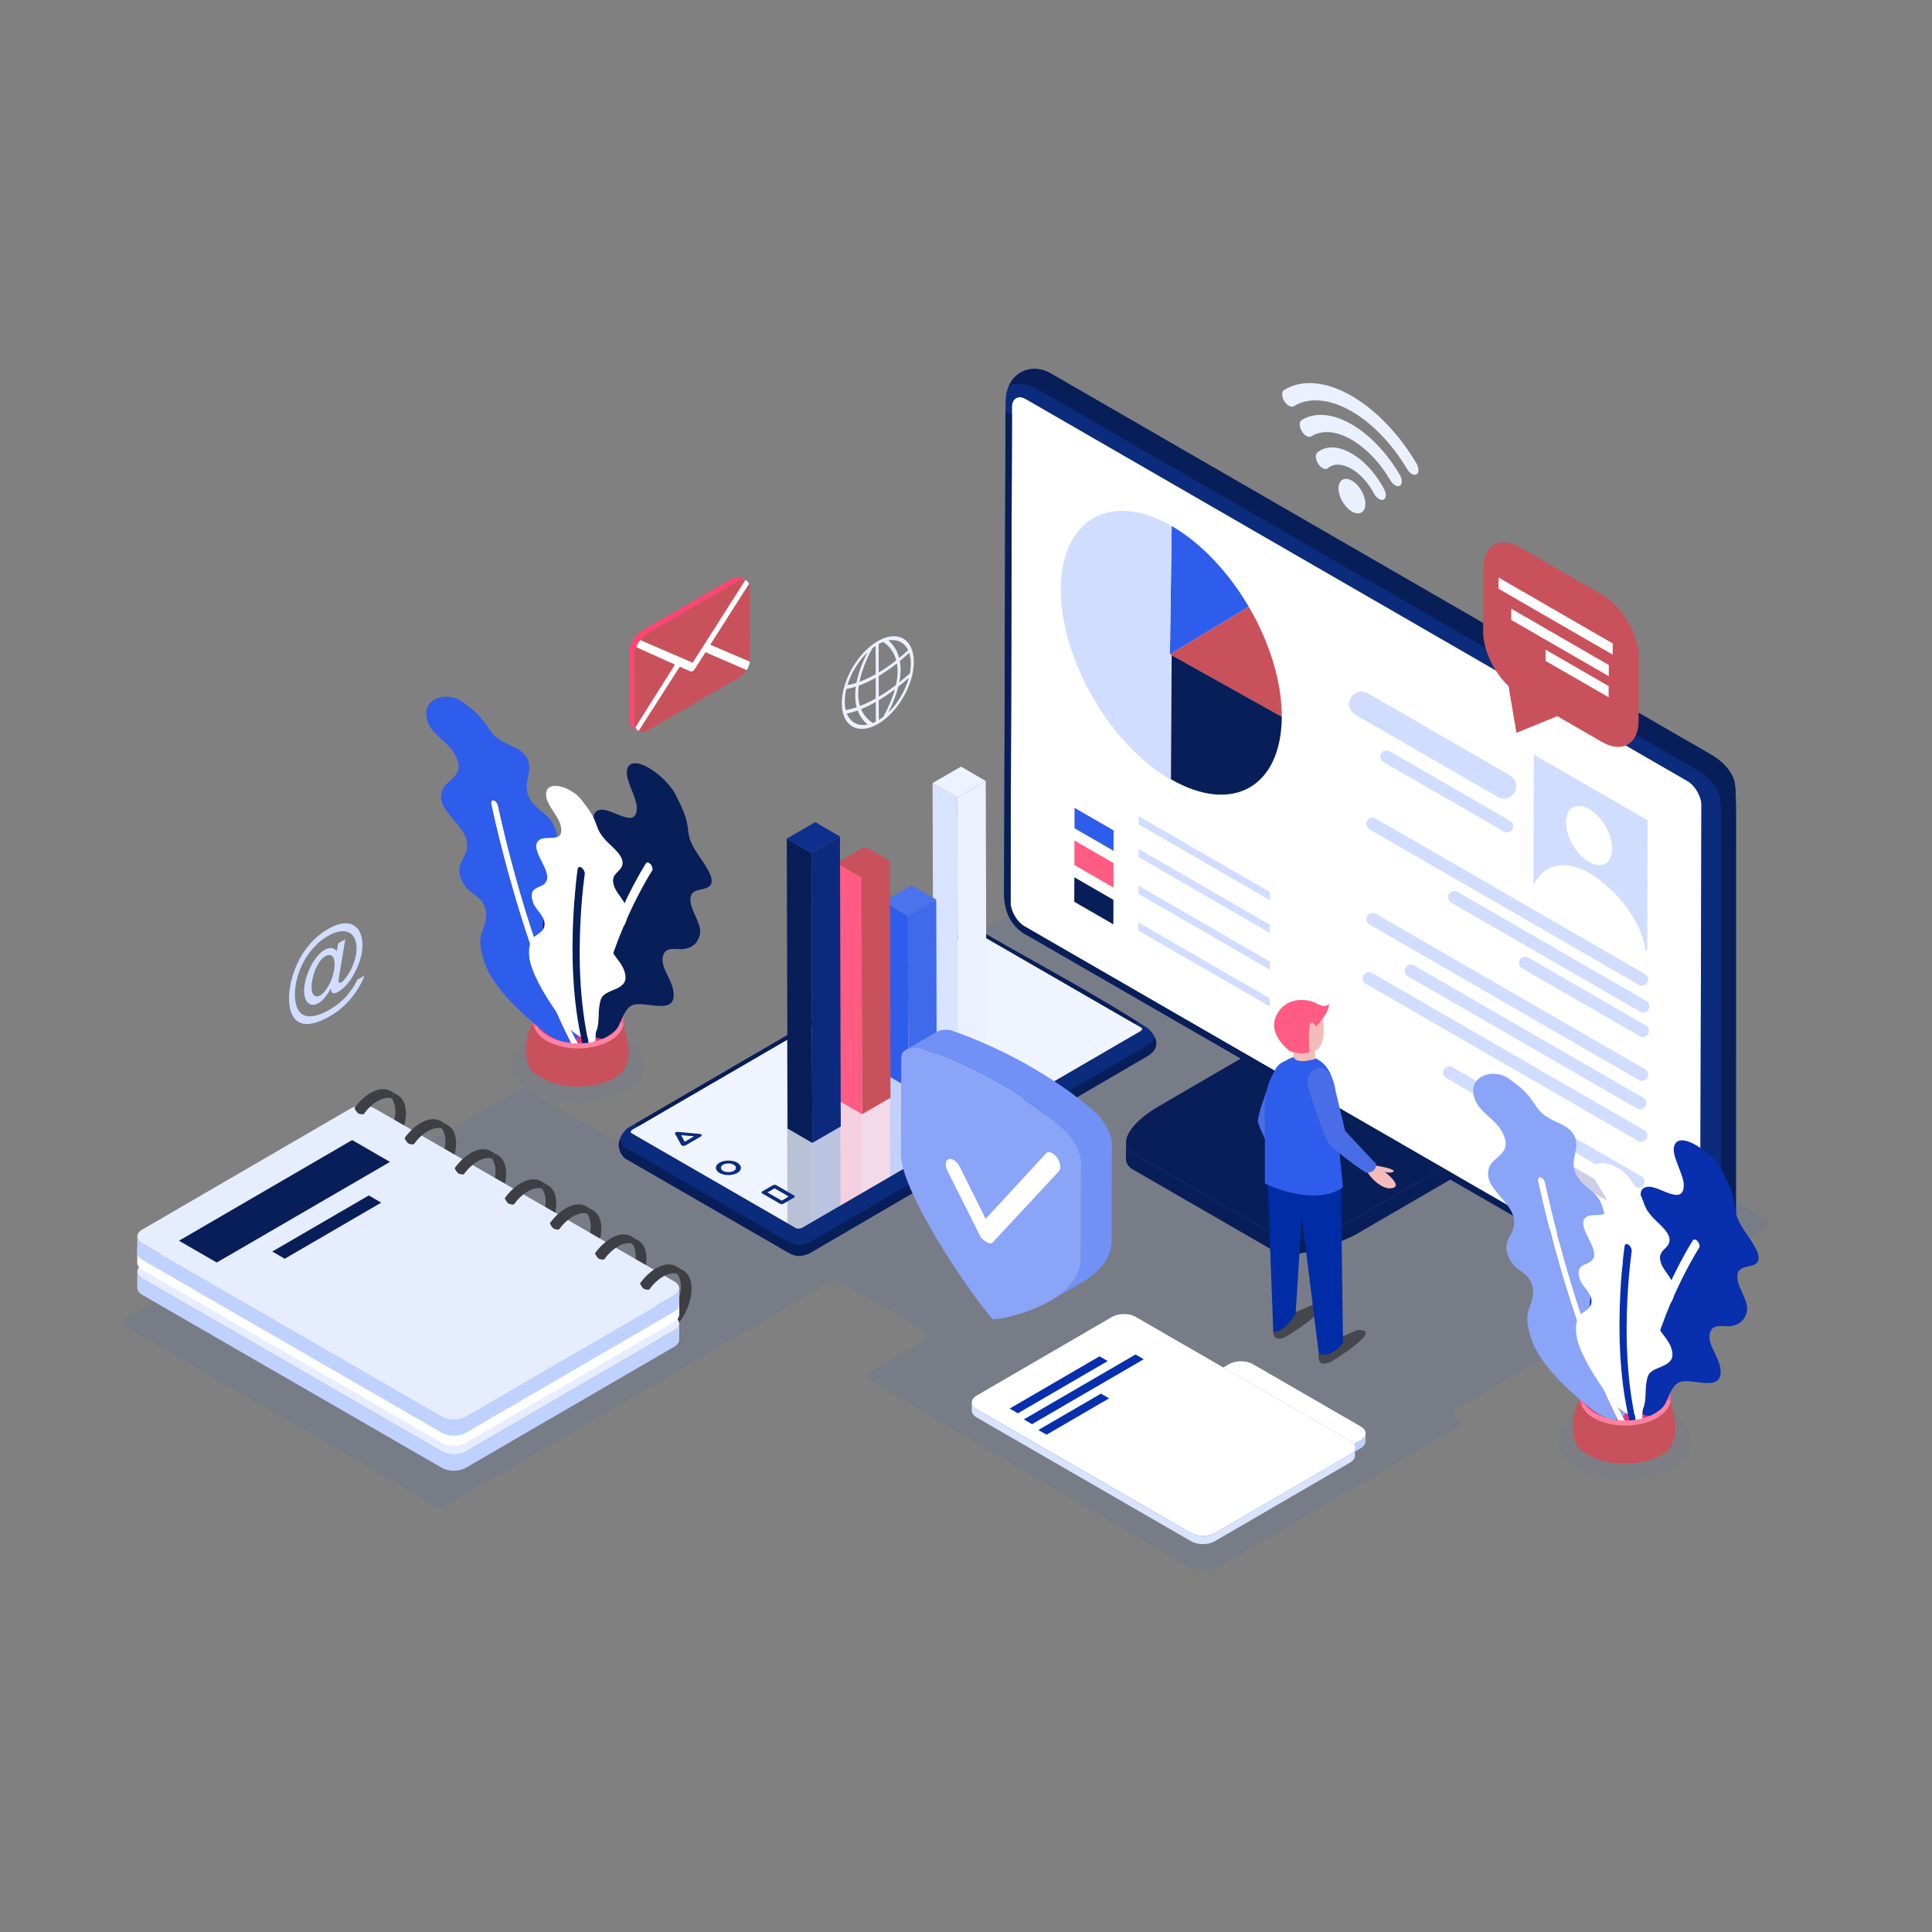 <?xml version="1.0" encoding="utf-8"?>
<!-- Generator: Adobe Illustrator 23.0.1, SVG Export Plug-In . SVG Version: 6.00 Build 0)  -->
<svg version="1.1" xmlns="http://www.w3.org/2000/svg" xmlns:xlink="http://www.w3.org/1999/xlink" x="0px" y="0px"
	 viewBox="0 0 500 500" style="enable-background:new 0 0 500 500;" xml:space="preserve">
<rect x="0" y="0" width="500" height="500" fill="#808080" stroke="none"/>
<style type="text/css">
	.st0{opacity:0.1;fill:#345FD0;}
	.st1{enable-background:new    ;}
	.st2{fill:#081E59;}
	.st3{fill:#FFFFFF;}
	.st4{fill:#7A7A87;}
	.st5{fill:#0B2B7D;}
	.st6{fill:#C9515B;}
	.st7{fill:#2E5DEB;}
	.st8{fill:#D1DDFF;}
	.st9{fill:#F7D355;}
	.st10{fill:#FF5B83;}
	.st11{fill:#CECEE6;}
	.st12{fill:#F5BBB8;}
	.st13{fill:#486DE7;}
	.st14{fill:#46464D;}
	.st15{fill:#002CA6;}
	.st16{fill:#F0F4FF;}
	.st17{opacity:0.24;}
	.st18{clip-path:url(#SVGID_2_);}
	.st19{fill:#D8E3FF;}
	.st20{fill:#EDF3FF;}
	.st21{fill:#EBF1FF;}
	.st22{fill:#4B73EB;}
	.st23{fill:#3F6AEB;}
	.st24{fill:#FF96B0;}
	.st25{fill:#FF809F;}
	.st26{fill:#0D308F;}
	.st27{fill:#0B2A7D;}
	.st28{opacity:0.05;fill:#345FD0;}
	.st29{fill:#D9397B;}
	.st30{fill:#F1639E;}
	.st31{fill:#8AA4F7;}
	.st32{fill:#082FAD;}
	.st33{fill:#FF82A1;}
	.st34{fill:#EBF0FF;}
	.st35{fill:#3E3E45;}
	.st36{fill:#BFD1FF;}
	.st37{fill:#E6EDFF;}
	.st38{fill:#FF4572;}
	.st39{fill:#9494E8;}
	.st40{fill:#7291F7;}
	.st41{fill:#BFD0FF;}
</style>
<g id="BACKGROUND">
</g>
<g id="OBJECTS">
</g>
<g id="DESIGNED_BY_FREEPIK">
	<g>
		<path class="st0" d="M456.96,315.44L314.7,233.31c-0.46-0.27-1.03-0.27-1.49,0l-26.84,15.6c-0.46,0.27-1.03,0.27-1.49,0
			l-21.72-12.54c-0.46-0.27-1.03-0.27-1.49,0l-101.01,58.7c-0.46,0.27-1.03,0.27-1.49,0l-23.08-13.32c-0.46-0.27-1.03-0.27-1.49,0
			l-101.87,59.2c-0.99,0.57-0.98,2,0,2.57l80.55,46.51c0.46,0.27,1.03,0.27,1.49,0l95.3-55.38l0.01,0l5.34-3.1
			c0.46-0.27,1.03-0.27,1.49,0l22.23,12.84c0.99,0.57,0.99,2,0,2.57l-13.71,7.97c-0.98,0.57-0.99,1.99,0,2.56l82.86,48.43
			c0.23,0.13,0.49,0.2,0.75,0.2h4.72c0.26,0,0.52-0.07,0.75-0.2l62.54-36.34c0.98-0.57,0.98-1.99,0-2.56l0,0
			c-0.98-0.57-0.98-1.99,0-2.56l79.91-46.44C457.95,317.44,457.95,316.01,456.96,315.44z"/>
		<g>
			<g>
				<g class="st1">
					<path class="st2" d="M403.37,281.49c-0.24,0.71-0.69,1.43-1.11,2.02c-0.03,0.04-0.06,0.08-0.09,0.12
						c-0.21,0.29-0.45,0.59-0.71,0.89c-0.1,0.11-0.19,0.23-0.29,0.34c-1.19,1.31-2.59,2.44-4.05,3.43
						c-0.06,0.04-0.12,0.08-0.18,0.12c-0.58,0.39-1.2,0.78-1.85,1.16l-44.69,25.97c-3.76,2.18-7.93,3.78-12.22,4.52
						c-2.76,0.48-6.03,0.86-8.58-0.61l-36.48-21.06c-1.16-0.67-1.71-1.62-1.71-2.75c0,1.41-0.01,2.82-0.01,4.23
						c0,1.12,0.55,2.07,1.71,2.75l36.48,21.06c5.6,3.39,20.44-3.71,20.8-3.91l44.69-25.97c0.18-0.1,4.6-3.24,4.99-3.61
						c0.01-0.01,0.02-0.03,0.04-0.04c1.39-1.3,3.74-3.48,3.74-5.58c0,0,0-0.09,0-0.09l-0.52-5.23c0,0.3,0.2,1.61,0.13,1.93
						C403.44,281.29,403.41,281.39,403.37,281.49z"/>
					<g>
						<path class="st2" d="M401.79,277.51c3.9,2.25,0.91,7.65-6.69,12.07l-44.69,25.97c-7.59,4.41-16.91,6.16-20.81,3.91
							l-36.48-21.06c-3.9-2.25-0.9-7.65,6.69-12.06l44.69-25.97c7.6-4.42,16.91-6.17,20.8-3.92L401.79,277.51z"/>
					</g>
				</g>
			</g>
			<g>
				<g class="st1">
					<g>
						<g>
							<path class="st3" d="M436.71,202.14c2,1.16,3.63,3.97,3.62,6.27c-0.12,42.7-0.24,85.4-0.36,128.1
								c-0.01,2.3-1.64,3.24-3.64,2.08c-57.06-32.94-114.12-65.89-171.18-98.83c-2-1.16-3.63-3.96-3.62-6.27
								c0.12-42.7,0.24-85.4,0.36-128.1c0.01-2.3,1.64-3.24,3.64-2.08C322.59,136.25,379.65,169.19,436.71,202.14z"/>
						</g>
					</g>
					<g>
						<path class="st4" d="M270.08,95.76c-0.04-0.01-0.09-0.03-0.14-0.04c0.11,0.03,0.21,0.07,0.3,0.1L270.08,95.76z"/>
						<path class="st4" d="M449.22,334.69c0,0.11-0.01,0.21-0.02,0.31C449.21,334.92,449.22,334.8,449.22,334.69z"/>
						<path class="st4" d="M449.24,334.53c0-0.01,0-0.03,0-0.04c0,0.08-0.01,0.13-0.01,0.2
							C449.23,334.64,449.24,334.59,449.24,334.53z"/>
						<path class="st4" d="M448.79,336.51c-0.03,0.1-0.07,0.21-0.11,0.33c0.01-0.02,0.02-0.03,0.02-0.05
							c0.19-0.49,0.42-1.09,0.49-1.79c-0.06,0.36-0.17,0.52-0.23,0.93L448.79,336.51z"/>
						<path class="st5" d="M448.83,202.1c-1.21-4.25-5.97-6.79-6.04-6.82c-22.39-12.92-171.01-98.73-171.07-98.76
							c-4.26-2.32-9.16-0.75-10.87,3.89c-0.83,2.24-0.59,4.55-0.62,6.88c-0.01,0.76-0.36,123.96-0.36,123.96
							c0,8.47,5.86,10.74,6.36,11.03c0,0,171.73,99.12,171.97,99.24c4.86,2.45,11.05-1.67,11.05-7.02c0,0,0.01-120.97,0.02-123.33
							C449.26,209.81,449.32,203.83,448.83,202.1z M269.77,95.67C269.77,95.67,269.77,95.67,269.77,95.67
							c-0.01,0-0.02-0.01-0.03-0.01C269.75,95.67,269.76,95.67,269.77,95.67z M265.14,239.75c-2-1.16-3.63-3.96-3.62-6.27
							l0.36-128.1c0.01-2.3,1.64-3.24,3.64-2.08l171.18,98.83c2,1.16,3.63,3.97,3.62,6.27l-0.36,128.1
							c-0.01,2.3-1.64,3.24-3.64,2.08L265.14,239.75z"/>
						<g>
							<path class="st2" d="M269.77,95.67c-0.01,0-0.02,0-0.03-0.01C269.75,95.67,269.76,95.67,269.77,95.67
								C269.77,95.67,269.77,95.67,269.77,95.67z"/>
							<path class="st2" d="M261.68,107.15c-0.52-0.3-1.01-0.45-1.46-0.49c0,0.21,0,0.41,0,0.62c-0.01,0.76-0.36,123.96-0.36,123.96
								c0,8.47,5.86,10.74,6.36,11.03c0,0,150.44,86.84,169.9,98.05l0.01-1.86l-170.99-98.72c-2-1.16-3.63-3.96-3.62-6.27
								l0.36-126.22L261.68,107.15z"/>
							<path class="st2" d="M448.83,202.1c-1.21-4.25-5.97-6.79-6.04-6.82c-22.39-12.92-171.01-98.73-171.07-98.76
								c-4.09-2.22-8.75-0.87-10.64,3.34c2.06-0.86,4.52-0.74,6.8,0.5c0.05,0.03,148.68,85.84,171.07,98.76
								c0.08,0.03,4.83,2.58,6.04,6.82c0.5,1.73,0.43,7.72,0.43,9.07c-0.01,2.35-0.02,123.33-0.02,123.33c0,1.1-0.27,2.13-0.72,3.08
								c2.59-1.27,4.57-3.9,4.57-6.92c0,0,0.01-120.97,0.02-123.33C449.26,209.81,449.32,203.83,448.83,202.1z M265.92,99.51
								c-0.01,0-0.01,0-0.02-0.01C265.91,99.51,265.92,99.51,265.92,99.51C265.93,99.52,265.92,99.52,265.92,99.51z"/>
						</g>
					</g>
				</g>
			</g>
			<g>
				<g>
					<g>
						<path class="st6" d="M323.17,157c5.27,8.97,8.54,19.14,8.56,28.31c0,0.03,0,0.06,0,0.1c0,0.03,0,0.06,0,0.1l-28.51-15.94
							l-0.09-0.05l-0.36-0.2l0.36-0.22L323.17,157z"/>
					</g>
				</g>
				<g>
					<path class="st7" d="M303.23,136.13c7.76,4.48,14.8,12.11,19.94,20.87l-20.04,12.1l-0.36,0.22L303.23,136.13z"/>
				</g>
				<g>
					<path class="st8" d="M303.23,136.13l-0.45,33.18l0.36-0.22l-0.36,0.22l0.36,0.2l-0.08,29.44l-0.02,2.72l0.01,0.18
						c-15.8-9.12-28.56-31.22-28.51-49.37C274.59,134.33,287.43,127.01,303.23,136.13z"/>
				</g>
				<g>
					<path class="st9" d="M331.73,185.31L331.73,185.31c0,0.03,0,0.06,0,0.1C331.73,185.38,331.73,185.35,331.73,185.31z"/>
				</g>
				<g>
					<path class="st2" d="M303.05,198.95l0.17-29.39l28.51,15.94c-0.14,18.39-12.95,25.25-28.69,16.17L303.05,198.95z"/>
				</g>
			</g>
			<g>
				<g>
					<polygon class="st2" points="288.16,232.88 288.14,239.22 278.02,233.38 278.04,227.04 					"/>
				</g>
				<g>
					<polygon class="st10" points="288.19,223.37 288.17,229.71 278.05,223.86 278.07,217.53 					"/>
				</g>
				<g>
					<polygon class="st7" points="288.21,214.91 288.19,220.19 278.08,214.35 278.09,209.07 					"/>
				</g>
				<g>
					<polygon class="st3" points="287.32,204.87 287.3,210.15 278.11,204.84 278.12,199.56 					"/>
				</g>
				<g>
					<polygon class="st8" points="328.68,239.34 328.67,241.45 294.64,221.8 294.65,219.69 					"/>
				</g>
				<g>
					<polygon class="st8" points="328.65,248.85 328.65,250.96 294.61,231.31 294.62,229.2 					"/>
				</g>
				<g>
					<polygon class="st8" points="328.7,230.88 328.7,232.99 294.67,213.34 294.67,211.23 					"/>
				</g>
				<g>
					<polygon class="st8" points="328.63,258.36 328.62,260.47 294.59,240.82 294.59,238.71 					"/>
				</g>
			</g>
			<g>
				<g>
					<g class="st1">
						<g>
							<path class="st8" d="M396.96,195.29l29.44,17l-0.1,33.83l-0.44-0.25c-2.36-12.72-14.1-19.64-14.7-19.99
								c-10.54-5.62-14.12,2.8-14.3,3.24L396.96,195.29z M411.23,223.04c3.28,1.89,5.94,0.37,5.95-3.39
								c0.01-3.77-2.64-8.35-5.92-10.25c-3.28-1.89-5.94-0.37-5.96,3.39C405.3,216.56,407.95,221.15,411.23,223.04"/>
						</g>
						<g>
							<path class="st3" d="M411.15,225.86c0.62,0.36,12.36,7.28,14.72,20l-29-16.74C397.05,228.68,400.63,220.26,411.15,225.86z"/>
						</g>
						<g>
							<path class="st3" d="M411.27,209.4c3.28,1.89,5.93,6.48,5.92,10.25c-0.01,3.77-2.68,5.29-5.95,3.39
								c-3.28-1.89-5.93-6.48-5.92-10.25C405.32,209.03,407.99,207.51,411.27,209.4z"/>
						</g>
					</g>
				</g>
				<g>
					<g>
						<path class="st8" d="M392.41,203.46L392.41,203.46c-0.01,2.47-2.68,4-4.82,2.77l-36.82-21.26c-1-0.58-1.61-1.64-1.61-2.79l0,0
							c0.01-2.47,2.68-4,4.82-2.77l36.82,21.26C391.8,201.25,392.41,202.31,392.41,203.46z"/>
					</g>
					<g>
						<path class="st8" d="M391.62,213.83L391.62,213.83c0,1.23-1.34,2-2.41,1.38l-31.21-18.02c-0.5-0.29-0.8-0.82-0.8-1.39l0,0
							c0-1.23,1.34-2,2.41-1.38l31.21,18.02C391.32,212.72,391.62,213.25,391.62,213.83z"/>
					</g>
				</g>
				<g>
					<g>
						<path class="st8" d="M426.53,253.48L426.53,253.48c0,1.23-1.34,2-2.41,1.39l-69.71-40.25c-0.5-0.29-0.8-0.82-0.8-1.39v0
							c0-1.23,1.34-2,2.41-1.39l69.71,40.25C426.22,252.37,426.53,252.9,426.53,253.48z"/>
					</g>
					<g>
						<path class="st8" d="M426.53,278.11L426.53,278.11c0,1.23-1.34,2-2.41,1.39l-69.71-40.25c-0.5-0.29-0.8-0.82-0.8-1.39v0
							c0-1.23,1.34-2,2.41-1.39l69.71,40.25C426.22,277,426.53,277.54,426.53,278.11z"/>
					</g>
					<g>
						<path class="st8" d="M426.89,260.44L426.89,260.44c0,1.23-1.34,2-2.41,1.39l-48.92-28.24c-0.5-0.29-0.8-0.82-0.8-1.39l0,0
							c0-1.23,1.34-2,2.41-1.39l48.92,28.24C426.59,259.33,426.89,259.86,426.89,260.44z"/>
					</g>
					<g>
						<path class="st8" d="M425.59,305.82L425.59,305.82c0,1.23-1.34,2-2.41,1.39l-48.92-28.24c-0.5-0.29-0.8-0.82-0.8-1.39l0,0
							c0-1.23,1.34-2,2.41-1.39l48.92,28.24C425.29,304.71,425.6,305.25,425.59,305.82z"/>
					</g>
					<g>
						<path class="st8" d="M426.78,266.79L426.78,266.79c0,1.23-1.34,2-2.41,1.39l-30.49-17.6c-0.5-0.29-0.8-0.82-0.8-1.39l0,0
							c0-1.23,1.34-2,2.41-1.39l30.49,17.6C426.47,265.68,426.78,266.21,426.78,266.79z"/>
					</g>
					<g>
						<polygon class="st11" points="425.49,312.54 425.48,316.24 391.78,296.78 391.79,293.08 						"/>
					</g>
					<g>
						<path class="st8" d="M426.06,285.49L426.06,285.49c0,1.23-1.34,2-2.41,1.39l-59.35-34.26c-0.5-0.29-0.8-0.82-0.8-1.39l0,0
							c0-1.23,1.34-2,2.41-1.39l59.35,34.26C425.76,284.39,426.06,284.92,426.06,285.49z"/>
					</g>
					<g>
						<path class="st8" d="M426.37,293.9L426.37,293.9c0,1.23-1.34,2-2.41,1.39l-70.51-40.71c-0.5-0.29-0.8-0.82-0.8-1.39l0,0
							c0-1.23,1.34-2,2.41-1.39l70.51,40.71C426.06,292.79,426.37,293.32,426.37,293.9z"/>
					</g>
				</g>
			</g>
		</g>
		<g>
			<g>
				<path class="st12" d="M356.28,301.7c0,0,8.69,5.9,3.04,5.85c0,0-3.46-0.39-6.15-5.37L356.28,301.7z"/>
				<path class="st12" d="M356.28,301.7c0,0,3.48,0.49,4.44,1.28c0,0-0.01,1.36-4.81-0.43L356.28,301.7z"/>
			</g>
			<path class="st13" d="M330.08,276.67c0,0,2.09-3.93,5.78-1.06c0,0,1.83,2.35-1.28,6.74l-3.66,8.87l3.23,9.69
				c0,0-1.25,2.32-3.33,0.31c0,0-3.95-6.86-5.18-10.48C325.63,290.73,324.59,289.72,330.08,276.67z"/>
			<path class="st14" d="M329.62,343.75c0,0-0.94,4.17,3.26,2.15c0,0,14.32-8.72,6.66-8.13l-6.66,2.87L329.62,343.75z"/>
			<path class="st14" d="M341.29,350.23c0,0-0.94,4.17,3.26,2.15c0,0,14.32-8.72,6.66-8.13l-6.66,2.87L341.29,350.23z"/>
			<path class="st15" d="M328.01,304.98l1.52,39.67c0,0,2.49,0.53,5.77-4.66l1.6-25.07l4.39,35.31c0,0,2.27,1.77,6.27-2.5
				l-0.53-41.23l-10.12-4.11L328.01,304.98z"/>
			<path class="st7" d="M338.23,273.21c0,0-12.17-1.8-10.88,17.87v15.23c0,0,12.53,6.23,20.2,0.99l-2.69-27.77
				C344.87,279.54,343.89,274.1,338.23,273.21z"/>
			<path class="st13" d="M338.45,281.05c0,0-1.14-4.3,3.51-4.71c0,0,2.95,0.48,3.64,5.81l2.52,10.52l8.01,8.56
				c0,0,0.27,2.31-2.63,2.25c0,0-5.38-3.42-9.62-7.46C343.89,296.01,342.27,293.64,338.45,281.05z"/>
			<path class="st12" d="M342.59,265.98c0-3.51-1.86-6.27-4.94-6.27c-3.09,0-5.59,2.84-5.59,6.35c0,2.11,1.35,3.91,3.09,5.02
				l-0.71,0.15l0.35,2.26l5.52,0.61v-2.15C342.15,271.17,342.59,268.84,342.59,265.98z"/>
			<path class="st10" d="M343.97,259.71c0,0-0.54,1.46-3.2,0c-1.96-1.08-5.48-1.49-8.13,0.3c0,0-7.15,4.86,0.98,11.91
				c0,0,2.81,1.25,5.25,0.33c0,0-0.93-11.25,1.67-6.55C340.54,265.7,343.97,262.36,343.97,259.71z"/>
			<path class="st12" d="M334.8,273.48c0,0,0.09,2.06,5.52,0.61l-2.54-1.51L334.8,273.48z"/>
		</g>
		<g>
			<g>
				<g class="st1">
					<g>
						<path class="st16" d="M295.33,265.92c0.35,0.19,0.36,0.64-0.21,0.98c-29.16,16.94-58.31,33.89-87.47,50.83
							c-0.58,0.33-1.35,0.33-1.69,0.12c-14.17-8.18-28.33-16.36-42.5-24.54c-0.36-0.2-0.37-0.64,0.21-0.98
							c29.15-16.94,58.31-33.89,87.46-50.83c0.59-0.33,1.35-0.33,1.7-0.13C267,249.56,281.16,257.74,295.33,265.92z"/>
					</g>
					<path class="st5" d="M297.03,266.08c-14.17-9.08-28.33-16.53-42.49-24.7c-0.22-0.13-1.38-0.82-2.44-0.82
						c-1.4,0-2.68,0.89-2.68,0.89c0,0,0,0-0.01,0c-2.62,1.3-87.23,50.69-87.15,50.61c-3.23,3.15-2.23,6.18-0.52,7.71c0,0,0,0,0,0
						c2.13,1.23,42.49,24.53,42.49,24.53c0,0,0,0,0.01,0c0.55,0.31,1.82,0.75,2.49,0.73c1.35-0.03,2.63-0.6,2.63-0.6
						c0,0,81.65-47.64,87.47-51.05C302.15,270.26,297.03,266.08,297.03,266.08z M209.36,324.43c0,0,81.65-47.64,87.47-51.05
						 M209.36,324.43c0,0,81.65-47.64,87.47-51.05 M251.14,241.51c0.59-0.33,1.35-0.33,1.7-0.13l42.5,24.54l0,0
						c0.35,0.19,0.36,0.64-0.21,0.98l-87.47,50.83c-0.58,0.33-1.35,0.33-1.69,0.12l-42.5-24.54c-0.36-0.2-0.37-0.64,0.21-0.98
						L251.14,241.51z"/>
					<g>
						<path class="st2" d="M252.1,240.56c-1.4,0-2.68,0.89-2.68,0.89c0,0,0,0-0.01,0c-2.39,1.18-72.6,42.15-85.21,49.48l0.95,0.55
							l85.99-49.97c0.59-0.33,1.35-0.33,1.7-0.13l40.81,23.56l0.81-0.47c-13.31-8.35-26.62-15.41-39.93-23.09
							C254.32,241.25,253.15,240.56,252.1,240.56z"/>
						<path class="st2" d="M296.83,270.57c-5.82,3.41-87.47,51.05-87.47,51.05c0,0-1.28,0.57-2.63,0.6
							c-0.67,0.02-1.94-0.42-2.49-0.73c0,0,0,0-0.01-0.01c0,0-40.36-23.3-42.49-24.53c0,0,0,0,0,0c-0.59-0.53-1.08-1.23-1.36-2.06
							c-0.66,2.03,0.18,3.81,1.36,4.87c0,0,0,0,0,0c2.13,1.23,42.49,24.53,42.49,24.53c0,0,0,0,0.01,0.01
							c0.55,0.31,1.82,0.75,2.49,0.73c1.35-0.03,2.63-0.6,2.63-0.6c0,0,81.65-47.64,87.47-51.05c2.67-1.56,2.71-3.39,2.09-4.83
							C298.57,269.24,297.93,269.93,296.83,270.57z"/>
					</g>
					<g class="st17">
						<defs>
							<path id="SVGID_1_" class="st17" d="M295.33,265.92c0.35,0.19,0.36,0.64-0.21,0.98c-29.16,16.94-58.31,33.89-87.47,50.83
								c-0.58,0.33-1.35,0.33-1.69,0.12c-14.17-8.18-28.33-16.36-42.5-24.54c-0.36-0.2-0.37-0.64,0.21-0.98
								c29.15-16.94,58.31-33.89,87.46-50.83c0.59-0.33,1.35-0.33,1.7-0.13C267,249.56,281.16,257.74,295.33,265.92z"/>
						</defs>
						<clipPath id="SVGID_2_">
							<use xlink:href="#SVGID_1_"  style="overflow:visible;"/>
						</clipPath>
						<g class="st18">
							<g class="st1">
								<g>
									<polygon class="st19" points="247.94,316.29 241.54,312.57 241.35,244.93 247.75,248.64 									"/>
								</g>
								<g>
									<polygon class="st20" points="247.75,248.64 241.35,244.93 248.71,240.68 255.11,244.4 									"/>
								</g>
								<g>
									<polygon class="st21" points="255.11,244.4 255.3,312.04 247.94,316.29 247.75,248.64 									"/>
								</g>
							</g>
							<g>
								<g>
									<polygon class="st7" points="235.07,323.72 228.67,320 228.54,275.61 234.94,279.33 									"/>
								</g>
								<g>
									<polygon class="st22" points="234.94,279.33 228.54,275.61 235.9,271.36 242.3,275.08 									"/>
								</g>
								<g>
									<polygon class="st23" points="242.3,275.08 242.43,319.47 235.07,323.72 234.94,279.33 									"/>
								</g>
							</g>
							<g>
								<g>
									<polygon class="st10" points="223.1,330.63 216.71,326.91 216.53,265.61 222.93,269.33 									"/>
								</g>
								<g>
									<polygon class="st24" points="222.93,269.33 216.53,265.61 223.89,261.36 230.29,265.08 									"/>
								</g>
								<g>
									<polygon class="st25" points="230.29,265.08 230.46,326.38 223.1,330.63 222.93,269.33 									"/>
								</g>
							</g>
							<g class="st1">
								<g>
									<polygon class="st2" points="210.23,338.06 203.83,334.34 203.62,259.3 210.02,263.01 									"/>
								</g>
								<g>
									<polygon class="st26" points="210.02,263.01 203.62,259.3 210.98,255.05 217.38,258.77 									"/>
								</g>
								<g>
									<polygon class="st27" points="217.38,258.77 217.59,333.81 210.23,338.06 210.02,263.01 									"/>
								</g>
							</g>
						</g>
					</g>
				</g>
			</g>
			<g>
				<g>
					<path class="st5" d="M190.8,300.9c1.27,0.73,1.27,1.93,0.01,2.66c-1.27,0.74-3.32,0.73-4.59,0c-1.27-0.73-1.28-1.92-0.01-2.66
						C187.47,300.17,189.54,300.17,190.8,300.9z M187.14,303.02c0.76,0.44,1.99,0.43,2.76,0c0.75-0.44,0.74-1.15-0.02-1.59
						c-0.76-0.44-1.98-0.44-2.75-0.01C186.39,301.87,186.38,302.58,187.14,303.02"/>
				</g>
				<g>
					<path class="st5" d="M181.58,293.71c0.07,0.13,0.02,0.28-0.15,0.38l-4.06,2.36c-0.16,0.09-0.39,0.13-0.61,0.09
						c-0.12-0.02-0.22-0.05-0.31-0.1c-0.07-0.04-0.13-0.09-0.16-0.15l-1.58-2.87c-0.07-0.12-0.02-0.26,0.12-0.36
						c0.15-0.09,0.37-0.15,0.59-0.12l5.64,0.51c0.14,0.01,0.26,0.05,0.35,0.1C181.49,293.6,181.55,293.65,181.58,293.71z
						 M177.2,295.48l2.41-1.4l-3.34-0.3L177.2,295.48"/>
				</g>
				<g>
					<path class="st5" d="M205.7,309.66c0,0.09-0.06,0.19-0.19,0.26l-2.74,1.59c-0.12,0.07-0.29,0.11-0.46,0.12
						c-0.16,0-0.34-0.04-0.45-0.11l-4.6-2.66c-0.12-0.07-0.19-0.17-0.19-0.26c0.01-0.1,0.07-0.2,0.2-0.27l2.74-1.59
						c0.12-0.07,0.29-0.11,0.45-0.11c0.17-0.01,0.35,0.04,0.46,0.11l4.6,2.66C205.64,309.46,205.71,309.56,205.7,309.66z
						 M202.31,310.72l1.83-1.06l-3.68-2.12l-1.83,1.06L202.31,310.72"/>
				</g>
			</g>
		</g>
		<g>
			<g>
				<g>
					<path class="st6" d="M414.68,153.95c5.22,3.02,9.45,10.33,9.43,16.34l-0.05,16.31c-0.02,6-4.27,8.42-9.49,5.41l-11.55-6.67
						l-10.56,4.32l-2.06-12.11c-3.81-3.6-6.58-9.31-6.56-14.16l0.05-16.31c0.02-6.01,4.27-8.43,9.5-5.41L414.68,153.95z"/>
				</g>
			</g>
			<g>
				<polygon class="st3" points="417.37,166.52 417.36,169.42 387.83,152.37 387.84,149.47 				"/>
			</g>
			<g>
				<polygon class="st3" points="416.36,172.11 416.35,175 391.11,160.43 391.11,157.53 				"/>
			</g>
			<g>
				<polygon class="st3" points="416.31,177.56 416.31,180.45 399.99,171.03 399.99,168.13 				"/>
			</g>
		</g>
		<g>
			<g>
				<path class="st28" d="M432.72,365.99c6.75,3.9,6.78,10.21,0.08,14.11c-6.7,3.89-17.61,3.9-24.35,0
					c-6.74-3.89-6.78-10.21-0.08-14.11C415.07,362.09,425.98,362.1,432.72,365.99z"/>
			</g>
			<path class="st6" d="M433.62,368.92c-0.13-1.66-0.95-5.66-2.49-9.22l-20.68-0.64c0,0-3.87,5.64-3.33,10.76
				c-0.05,1.68,0.74,3.89,0.74,3.89h0.01c0.65,1.3,1.71,1.96,3.23,2.84c5.27,3.04,13.8,2.96,19.03-0.08
				C433.17,374.69,433.75,371.38,433.62,368.92z"/>
			<g>
				<path class="st29" d="M428.47,357.22c4.38,2.53,4.41,6.63,0.05,9.16c-4.35,2.53-11.43,2.53-15.81,0
					c-4.38-2.53-4.4-6.63-0.05-9.16C417.01,354.69,424.09,354.7,428.47,357.22z"/>
			</g>
			<g>
				<path class="st30" d="M409.06,363.39c-0.92-2.45,0.34-5.02,3.27-6.73c4.52-2.63,11.91-2.63,16.46,0
					c2.61,1.51,3.92,3.64,3.57,5.85l-1.28-0.2c0.26-1.65-0.81-3.3-2.94-4.53c-4.19-2.42-11-2.42-15.16,0
					c-2.39,1.39-3.4,3.31-2.71,5.15L409.06,363.39z"/>
			</g>
			<g>
				<g>
					<g class="st1">
						<g>
							<path class="st3" d="M419.97,366.65c-0.96-1.88-1.89-3.83-2.79-5.81c-5.52-12.16-9.87-25.88-12.82-36.52
								c-1.47-5.32-2.6-9.88-3.35-13.1c-0.38-1.61-0.66-2.88-0.86-3.75c-0.09-0.43-0.16-0.77-0.21-1c-0.05-0.23-0.07-0.33-0.07-0.34
								c-0.11-0.53-0.48-1.06-0.88-1.29c-0.08-0.05-0.16-0.08-0.24-0.1c-0.49-0.13-0.78,0.28-0.65,0.92c0.01,0.03,2.8,13.62,8,30.06
								c2.61,8.22,5.81,17.15,9.59,25.49c0.95,2.08,1.93,4.13,2.95,6.12c0.2,0.39,0.4,0.77,0.61,1.16c0.55-0.02,1.1-0.05,1.65-0.08
								C420.57,367.81,420.27,367.23,419.97,366.65z"/>
						</g>
						<g>
							<path class="st31" d="M418.62,367.31c-1.02-1.99-2-4.04-2.95-6.12c-3.78-8.34-6.98-17.27-9.59-25.49
								c-5.2-16.44-7.99-30.03-8-30.06c-0.13-0.64,0.16-1.05,0.65-0.92c0.08,0.02,0.16,0.06,0.24,0.1c0.4,0.23,0.77,0.76,0.88,1.29
								c0,0,0.02,0.11,0.07,0.34c0.05,0.23,0.12,0.57,0.21,1c0.2,0.88,0.48,2.15,0.86,3.75c0.75,3.23,1.89,7.79,3.35,13.1
								c2.95,10.64,7.29,24.35,12.82,36.52c0.9,1.99,1.83,3.93,2.79,5.81c0.68-0.62,1.15-1.66,1.32-3.22
								c0.48-4.38-2.77-10.13-2.65-14.69c0.12-4.85,6.71-8.55,1.64-15.1c-2.16-2.78-5.15-3.09-6.41-7.35
								c-0.88-2.98,0.64-4.54,1.2-6.56c0.6-2.21,0.6-4.79-0.48-7.8c-1.34-3.71-4.18-4.19-6.1-6.99c-2.46-3.59-0.36-6.07-0.53-9
								c-0.13-2.34-1.54-3.66-3.18-4.6c-0.65-0.37-1.34-0.69-1.99-0.99c-0.65-0.29-1.27-0.58-1.87-0.93
								c-3.46-2.07-3.14-3.56-6.01-6.6c-1.6-1.72-3.52-3-3.62-3.06c-0.38-0.35-0.8-0.65-1.23-0.89c-4.54-2.62-11.02,0.31-8.02,6.36
								c1.38,2.79,5.13,4.77,6.61,7.49c3.26,5.93-2.15,6.4-3.23,9.4c-2.04,5.66,6.96,8.88,6.45,14.72c-0.29,3.35-3.8,4.62-0.86,9.58
								c1.44,2.42,3.83,2.75,5.08,5.16c1.68,3.24-0.14,6-0.64,8.08c-0.6,2.55,0.53,6.99,2.28,10.04
								c3.22,5.68,8.97,10.77,13.39,14.39c0.93,0.76,1.88,1.43,2.8,1.97C415.67,367.05,417.32,367.57,418.62,367.31z"/>
						</g>
					</g>
				</g>
				<g>
					<g class="st1">
						<g>
							<path class="st3" d="M439.35,321.27c-0.14-0.17-0.29-0.29-0.43-0.38c-0.33-0.19-0.64-0.17-0.81,0.09
								c-0.01,0.02-3.72,5.79-7.45,14.56c-3.39,7.99-6.81,18.44-7.42,29.4c-0.06,1.06-0.09,2.13-0.1,3.21
								c0.63-0.09,1.25-0.21,1.88-0.34c0.02-0.6,0.02-1.19,0.05-1.79c0.61-10.55,3.94-20.85,7.29-28.72
								c1.84-4.34,3.68-7.94,5.06-10.45c0.69-1.26,1.26-2.25,1.67-2.91c0.2-0.33,0.36-0.58,0.46-0.76c0.11-0.17,0.16-0.25,0.17-0.26
								C439.97,322.54,439.8,321.8,439.35,321.27z"/>
						</g>
						<g>
							<path class="st32" d="M454.47,327.01c2.29-1.87-1.97-6.63-3.64-9.46c-2.46-4.2-1.23-4.47-2.47-8.47
								c-0.7-2.24-1.99-4.64-2.06-4.76c-1.19-3.02-4.44-6.27-7.41-7.98c-2.88-1.67-5.5-1.88-5.72,0.96
								c-0.19,2.44,2.63,6.9,2.59,9.41c-0.06,5.48-6.12,0.32-9.06,0.42c-5.56,0.17,2.13,10.27-1.89,12.02
								c-2.31,1-6.81-1.97-6.63,2.84c0.09,2.35,2.46,4.84,2.35,6.99c-0.14,2.91-3.74,2.17-5.51,2.49c-2.16,0.39-3.6,3.2-3.57,6.1
								c0.06,5.36,3.17,13.01,5.73,18.75c1.55,3.48,3.7,6.8,6.07,8.63c0.61-10.96,4.03-21.41,7.42-29.4
								c3.72-8.77,7.44-14.53,7.45-14.56c0.17-0.26,0.48-0.28,0.81-0.09c0.15,0.08,0.3,0.21,0.43,0.38
								c0.45,0.53,0.62,1.27,0.38,1.65c0,0-0.06,0.09-0.17,0.26c-0.1,0.18-0.26,0.43-0.46,0.76c-0.41,0.67-0.97,1.66-1.67,2.91
								c-1.38,2.51-3.23,6.1-5.06,10.45c-3.35,7.86-6.68,18.17-7.29,28.72c1.1,0.44,2.22,0.5,3.34,0.07
								c0.13-0.05,0.25-0.12,0.36-0.18c-0.09,0.01-0.19,0.02-0.29,0.02c0.11,0,0.2-0.01,0.29-0.02c2.76-1.48,2.85-6.51,5.58-8.08
								c3.02-1.74,12.28,3.34,10.77-4.18c-0.65-3.19-3.65-6.27-2.45-9.13c0.84-2.01,3.4-1.12,5.2-1.34c1.96-0.26,3.5-1.25,4.13-3.48
								c0.79-2.75-1.97-5.74-2.35-8.7C449.18,327.18,452.89,328.29,454.47,327.01z"/>
						</g>
					</g>
				</g>
			</g>
			<g>
				<g class="st1">
					<g>
						<path class="st32" d="M423.05,366.27c-0.32-1.5-0.6-3.02-0.83-4.55c-0.95-6.18-1.27-12.53-1.25-18.2
							c0.02-5.58,0.35-10.5,0.67-14.04c0.16-1.77,0.32-3.18,0.45-4.15c0.06-0.48,0.11-0.86,0.14-1.11c0.03-0.26,0.05-0.38,0.05-0.39
							c0.08-0.53-0.26-1.26-0.77-1.65c-0.05-0.04-0.09-0.07-0.14-0.09c-0.44-0.26-0.84-0.12-0.92,0.37c0,0.04-1.3,8.67-1.33,20
							c-0.02,5.77,0.3,12.22,1.28,18.63c0.25,1.63,0.55,3.25,0.89,4.86c0.17,0.79,0.37,1.57,0.56,2.34
							c0.54-0.05,1.08-0.12,1.61-0.21C423.34,367.49,423.18,366.88,423.05,366.27z"/>
					</g>
					<g>
						<path class="st3" d="M428.7,341.22c0.05-2.04,1.81-2.22,2.84-3.09c1.13-0.94,1.85-2.36,1.73-4.52
							c-0.14-2.66-2.48-4.22-3.37-6.65c-1.14-3.11,1.36-3.51,2.02-5.21c0.97-2.46-2.67-4.98-4.32-6.82
							c-2.43-2.71-1.75-3.39-3.4-6.38c-0.92-1.68-2.24-3.26-2.3-3.34c-0.79-1.22-1.99-2.26-3.28-3c-3.22-1.86-6.99-1.87-6.26,1.81
							c0.43,2.17,3.14,4.97,3.68,7.14c1.2,4.76-3.63,2.55-5.39,3.72c-3.33,2.2,3.59,8.08,1.54,11.07c-1.18,1.72-4.57,0.83-3.38,4.91
							c0.57,1.99,2.57,3.27,2.99,5.16c0.56,2.56-1.78,3.24-2.78,4.18c-1.22,1.13-1.46,4.1-0.8,6.58c1.24,4.6,4.83,10.05,7.67,14.06
							c1.45,2.05,3.14,3.85,4.74,4.77c0.22,0.13,0.44,0.24,0.66,0.33c-0.35-1.61-0.64-3.24-0.89-4.86
							c-0.99-6.41-1.3-12.87-1.28-18.63c0.03-11.33,1.33-19.96,1.33-20c0.08-0.48,0.47-0.62,0.92-0.37
							c0.05,0.03,0.09,0.06,0.14,0.09c0.5,0.39,0.84,1.12,0.77,1.65c0,0.01-0.02,0.13-0.05,0.39c-0.03,0.25-0.08,0.63-0.14,1.11
							c-0.13,0.97-0.29,2.39-0.45,4.15c-0.32,3.54-0.65,8.46-0.67,14.04c-0.02,5.67,0.3,12.01,1.25,18.2
							c0.23,1.53,0.51,3.05,0.83,4.55c0.69-0.08,1.32-0.44,1.85-1.16c1.63-2.2,0.4-6.86,1.76-9.32c1.44-2.63,8.18-1.67,5.59-7.59
							C431.14,345.68,428.62,344.15,428.7,341.22z"/>
					</g>
				</g>
			</g>
			<g>
				<path class="st33" d="M420.62,368.92c-2.98,0-5.97-0.66-8.24-1.97c-1.66-0.96-2.68-2.24-3.19-3.6l0.74-0.28
					c0.52,1.02,1.7,1.94,3.1,2.75c4.19,2.42,11,2.42,15.16,0c1.66-0.96,2.78-2.09,3.22-3.51l0.95,0.2
					c-0.26,1.69-1.51,3.27-3.52,4.43C426.58,368.26,423.61,368.92,420.62,368.92z"/>
			</g>
		</g>
		<g>
			<g>
				<path class="st28" d="M161.77,268.4c6.75,3.9,6.78,10.21,0.08,14.11c-6.7,3.89-17.61,3.9-24.35,0
					c-6.74-3.89-6.78-10.21-0.08-14.11C144.12,264.5,155.03,264.5,161.77,268.4z"/>
			</g>
			<path class="st6" d="M162.67,271.33c-0.13-1.66-0.95-5.66-2.49-9.22l-20.68-0.64c0,0-3.87,5.64-3.33,10.76
				c-0.05,1.68,0.74,3.89,0.74,3.89h0.01c0.65,1.3,1.71,1.96,3.23,2.84c5.27,3.04,13.8,2.96,19.03-0.08
				C162.21,277.1,162.79,273.79,162.67,271.33z"/>
			<g>
				<path class="st29" d="M157.51,259.63c4.38,2.53,4.41,6.63,0.05,9.16c-4.35,2.53-11.43,2.53-15.81,0
					c-4.38-2.53-4.4-6.63-0.05-9.16C146.05,257.1,153.14,257.11,157.51,259.63z"/>
			</g>
			<g>
				<path class="st30" d="M138.1,265.8c-0.92-2.45,0.34-5.02,3.27-6.73c4.52-2.63,11.91-2.63,16.46,0c2.61,1.51,3.92,3.64,3.57,5.85
					l-1.28-0.2c0.26-1.65-0.81-3.3-2.94-4.53c-4.2-2.42-11-2.42-15.16,0c-2.39,1.39-3.4,3.31-2.71,5.15L138.1,265.8z"/>
			</g>
			<g>
				<g>
					<g class="st1">
						<g>
							<path class="st3" d="M149.01,269.06c-0.96-1.88-1.89-3.83-2.79-5.81c-5.52-12.16-9.87-25.88-12.82-36.52
								c-1.47-5.32-2.6-9.88-3.35-13.1c-0.38-1.61-0.66-2.88-0.86-3.75c-0.09-0.43-0.16-0.77-0.21-1c-0.05-0.23-0.07-0.33-0.07-0.34
								c-0.11-0.53-0.48-1.06-0.88-1.29c-0.08-0.05-0.16-0.08-0.24-0.1c-0.49-0.13-0.78,0.28-0.65,0.92c0.01,0.03,2.8,13.62,8,30.06
								c2.61,8.22,5.81,17.15,9.59,25.49c0.95,2.08,1.93,4.13,2.95,6.12c0.2,0.39,0.4,0.77,0.61,1.16c0.55-0.02,1.1-0.05,1.65-0.08
								C149.61,270.22,149.31,269.64,149.01,269.06z"/>
						</g>
						<g>
							<path class="st7" d="M147.66,269.72c-1.02-1.99-2-4.04-2.95-6.12c-3.78-8.34-6.98-17.27-9.59-25.49
								c-5.2-16.44-7.99-30.03-8-30.06c-0.13-0.64,0.16-1.05,0.65-0.92c0.08,0.02,0.16,0.06,0.24,0.1c0.4,0.23,0.77,0.76,0.88,1.29
								c0,0,0.02,0.11,0.07,0.34c0.05,0.23,0.12,0.57,0.21,1c0.2,0.88,0.48,2.15,0.86,3.75c0.75,3.23,1.89,7.79,3.35,13.1
								c2.95,10.64,7.29,24.35,12.82,36.52c0.9,1.99,1.83,3.93,2.79,5.81c0.68-0.62,1.15-1.66,1.32-3.22
								c0.48-4.38-2.77-10.13-2.65-14.69c0.12-4.85,6.71-8.55,1.64-15.1c-2.16-2.78-5.15-3.09-6.41-7.35
								c-0.88-2.98,0.64-4.54,1.2-6.56c0.6-2.21,0.6-4.79-0.48-7.8c-1.34-3.71-4.18-4.19-6.1-6.99c-2.46-3.59-0.36-6.07-0.53-9
								c-0.13-2.34-1.54-3.66-3.18-4.6c-0.65-0.37-1.34-0.69-1.99-0.99c-0.65-0.29-1.27-0.58-1.87-0.93
								c-3.46-2.07-3.14-3.56-6.01-6.6c-1.6-1.72-3.52-3-3.62-3.06c-0.38-0.35-0.8-0.65-1.23-0.89c-4.54-2.62-11.02,0.31-8.02,6.36
								c1.38,2.79,5.13,4.77,6.61,7.49c3.26,5.93-2.15,6.4-3.23,9.4c-2.04,5.66,6.96,8.88,6.45,14.72
								c-0.29,3.35-3.79,4.62-0.86,9.58c1.44,2.42,3.83,2.75,5.08,5.16c1.68,3.24-0.14,6-0.64,8.08c-0.6,2.55,0.53,6.99,2.28,10.04
								c3.22,5.68,8.97,10.77,13.39,14.39c0.93,0.76,1.88,1.43,2.8,1.97C144.71,269.46,146.36,269.98,147.66,269.72z"/>
						</g>
					</g>
				</g>
				<g>
					<g class="st1">
						<g>
							<path class="st3" d="M168.4,223.68c-0.14-0.17-0.29-0.29-0.43-0.38c-0.33-0.19-0.64-0.17-0.81,0.09
								c-0.01,0.02-3.72,5.79-7.45,14.56c-3.39,7.99-6.81,18.44-7.42,29.4c-0.06,1.06-0.09,2.13-0.1,3.21
								c0.63-0.09,1.25-0.21,1.88-0.34c0.02-0.6,0.02-1.19,0.05-1.79c0.61-10.55,3.94-20.86,7.29-28.72
								c1.84-4.34,3.68-7.94,5.06-10.45c0.69-1.26,1.26-2.25,1.67-2.91c0.2-0.33,0.36-0.58,0.46-0.76c0.11-0.17,0.16-0.25,0.17-0.26
								C169.02,224.95,168.84,224.21,168.4,223.68z"/>
						</g>
						<g>
							<path class="st2" d="M183.52,229.42c2.29-1.87-1.97-6.63-3.64-9.46c-2.46-4.2-1.23-4.47-2.47-8.47
								c-0.7-2.24-1.99-4.64-2.06-4.76c-1.19-3.02-4.44-6.27-7.41-7.98c-2.88-1.67-5.5-1.88-5.72,0.96
								c-0.19,2.44,2.63,6.9,2.59,9.41c-0.06,5.48-6.12,0.32-9.06,0.42c-5.56,0.17,2.13,10.27-1.89,12.02
								c-2.31,1-6.81-1.97-6.63,2.84c0.09,2.35,2.46,4.84,2.35,6.99c-0.14,2.91-3.74,2.17-5.51,2.49c-2.16,0.39-3.6,3.2-3.57,6.1
								c0.06,5.36,3.17,13.01,5.73,18.75c1.55,3.48,3.7,6.8,6.07,8.63c0.61-10.96,4.03-21.41,7.42-29.4
								c3.72-8.77,7.44-14.53,7.45-14.56c0.17-0.26,0.48-0.28,0.81-0.09c0.15,0.08,0.3,0.21,0.43,0.38
								c0.45,0.53,0.62,1.27,0.38,1.65c0,0-0.06,0.09-0.17,0.26c-0.1,0.18-0.26,0.43-0.46,0.76c-0.41,0.67-0.97,1.66-1.67,2.91
								c-1.38,2.51-3.23,6.1-5.06,10.45c-3.35,7.86-6.68,18.17-7.29,28.72c1.1,0.44,2.22,0.5,3.34,0.07
								c0.13-0.05,0.25-0.12,0.36-0.18c-0.09,0.01-0.19,0.02-0.29,0.02c0.11,0,0.2-0.01,0.29-0.02c2.76-1.48,2.85-6.51,5.58-8.08
								c3.02-1.74,12.28,3.34,10.77-4.18c-0.65-3.19-3.65-6.27-2.45-9.13c0.84-2.01,3.4-1.12,5.2-1.34c1.96-0.26,3.5-1.25,4.13-3.48
								c0.79-2.75-1.97-5.74-2.35-8.7C178.22,229.59,181.94,230.7,183.52,229.42z"/>
						</g>
					</g>
				</g>
			</g>
			<g>
				<g class="st1">
					<g>
						<path class="st2" d="M152.09,268.68c-0.32-1.5-0.6-3.02-0.83-4.55c-0.95-6.18-1.27-12.53-1.25-18.2
							c0.02-5.58,0.35-10.5,0.67-14.04c0.16-1.77,0.32-3.18,0.45-4.15c0.06-0.48,0.11-0.86,0.14-1.11c0.03-0.26,0.05-0.38,0.05-0.39
							c0.08-0.53-0.26-1.26-0.77-1.65c-0.05-0.04-0.09-0.07-0.14-0.09c-0.44-0.26-0.84-0.12-0.92,0.37c0,0.04-1.3,8.67-1.33,20
							c-0.02,5.77,0.3,12.22,1.28,18.63c0.25,1.63,0.55,3.25,0.89,4.86c0.17,0.79,0.37,1.57,0.56,2.34
							c0.54-0.05,1.08-0.12,1.61-0.21C152.38,269.9,152.22,269.29,152.09,268.68z"/>
					</g>
					<g>
						<path class="st3" d="M157.75,243.63c0.05-2.04,1.81-2.22,2.84-3.09c1.13-0.94,1.85-2.36,1.73-4.52
							c-0.14-2.66-2.48-4.22-3.37-6.65c-1.14-3.11,1.36-3.51,2.02-5.21c0.97-2.46-2.67-4.98-4.32-6.82
							c-2.43-2.71-1.75-3.39-3.4-6.38c-0.92-1.68-2.24-3.26-2.3-3.34c-0.79-1.22-1.99-2.26-3.28-3c-3.22-1.86-6.99-1.87-6.26,1.81
							c0.43,2.17,3.14,4.97,3.68,7.14c1.2,4.76-3.63,2.55-5.39,3.72c-3.33,2.2,3.59,8.08,1.54,11.07c-1.18,1.72-4.57,0.83-3.38,4.91
							c0.57,1.99,2.57,3.27,2.99,5.16c0.56,2.56-1.78,3.24-2.78,4.18c-1.22,1.13-1.46,4.1-0.8,6.58c1.24,4.6,4.83,10.05,7.67,14.06
							c1.45,2.05,3.14,3.85,4.74,4.77c0.22,0.13,0.44,0.24,0.66,0.33c-0.35-1.61-0.64-3.24-0.89-4.86
							c-0.99-6.41-1.3-12.87-1.28-18.63c0.03-11.33,1.33-19.96,1.33-20c0.08-0.48,0.47-0.62,0.92-0.37
							c0.05,0.03,0.09,0.06,0.14,0.09c0.5,0.39,0.84,1.12,0.77,1.65c0,0.01-0.02,0.13-0.05,0.39c-0.03,0.25-0.08,0.63-0.14,1.11
							c-0.13,0.97-0.29,2.39-0.45,4.15c-0.32,3.54-0.65,8.46-0.67,14.04c-0.02,5.67,0.3,12.01,1.25,18.2
							c0.23,1.53,0.51,3.05,0.83,4.55c0.69-0.08,1.32-0.44,1.85-1.16c1.63-2.2,0.4-6.86,1.76-9.32c1.44-2.63,8.18-1.67,5.59-7.59
							C160.18,248.08,157.66,246.55,157.75,243.63z"/>
					</g>
				</g>
			</g>
			<g>
				<path class="st33" d="M149.67,271.32c-2.98,0-5.97-0.66-8.24-1.97c-1.66-0.96-2.68-2.24-3.19-3.6l0.74-0.28
					c0.52,1.02,1.7,1.94,3.1,2.75c4.19,2.42,11,2.42,15.16,0c1.66-0.96,2.78-2.09,3.21-3.51l0.95,0.2
					c-0.26,1.69-1.51,3.27-3.52,4.43C155.63,270.67,152.65,271.32,149.67,271.32z"/>
			</g>
		</g>
		<g>
			<g class="st1">
				<g>
					<polygon class="st19" points="247.94,274.01 241.54,270.29 241.35,202.65 247.75,206.37 					"/>
				</g>
				<g>
					<polygon class="st20" points="247.75,206.37 241.35,202.65 248.71,198.4 255.11,202.12 					"/>
				</g>
				<g>
					<polygon class="st21" points="255.11,202.12 255.3,269.76 247.94,274.01 247.75,206.37 					"/>
				</g>
			</g>
			<g>
				<g>
					<polygon class="st7" points="235.07,281.44 228.67,277.73 228.54,233.33 234.94,237.05 					"/>
				</g>
				<g>
					<polygon class="st22" points="234.94,237.05 228.54,233.33 235.9,229.08 242.3,232.8 					"/>
				</g>
				<g>
					<polygon class="st23" points="242.3,232.8 242.43,277.2 235.07,281.44 234.94,237.05 					"/>
				</g>
			</g>
			<g>
				<g>
					<polygon class="st10" points="223.1,288.35 216.71,284.63 216.53,223.33 222.93,227.05 					"/>
				</g>
				<g>
					<polygon class="st6" points="222.93,227.05 216.53,223.33 223.89,219.08 230.29,222.8 					"/>
				</g>
				<g>
					<g>
						<polygon class="st6" points="230.29,222.8 230.46,284.1 223.1,288.35 222.93,227.05 						"/>
					</g>
				</g>
			</g>
			<g class="st1">
				<g>
					<polygon class="st2" points="210.23,295.78 203.83,292.07 203.62,217.02 210.02,220.74 					"/>
				</g>
				<g>
					<polygon class="st26" points="210.02,220.74 203.62,217.02 210.98,212.77 217.38,216.49 					"/>
				</g>
				<g>
					<polygon class="st27" points="217.38,216.49 217.59,291.53 210.23,295.78 210.02,220.74 					"/>
				</g>
			</g>
		</g>
		<g>
			<path class="st34" d="M236.5,171.26c0,0.98-0.11,2.01-0.33,3.04l0.06,0.19l-0.12,0.11c-1.15,5.07-4.7,10.33-8.9,12.76
				c-5.14,2.97-9.34,0.58-9.35-5.33c-0.02-5.91,4.15-13.13,9.29-16.1C232.29,162.96,236.48,165.35,236.5,171.26z M227.39,166.7
				l0.02,7.34c1.38-0.83,2.9-1.85,4.53-3.14c-0.85-3.19-2.96-4.5-3.41-4.74C228.16,166.3,227.78,166.48,227.39,166.7 M219.16,184.66
				c0.91,2.29,2.91,3.35,5.4,2.84c-1.2-0.99-2.07-2.2-2.6-3.64C220.72,184.32,219.77,184.55,219.16,184.66 M224.45,168.88
				c-2.31,2.23-4.18,5.3-5.14,8.41c0.42-0.06,1.23-0.22,2.34-0.58C222.27,173.55,223.56,170.63,224.45,168.88 M229.9,184.4
				c2.45-2.36,4.41-5.68,5.3-8.97c-0.94,0.84-1.84,1.6-2.72,2.29C231.96,179.78,231.1,182.02,229.9,184.4 M235.03,168.27
				c-0.95-2.01-2.82-2.93-5.12-2.51c0.89,0.71,2.18,2.11,2.8,4.52C233.46,169.67,234.24,169,235.03,168.27 M226.63,174.48
				l-0.02-7.32c-0.27,0.17-0.53,0.35-0.78,0.55c-0.42,0.72-2.56,4.53-3.39,8.74C223.59,176.02,225,175.4,226.63,174.48
				 M227.41,174.95l0.01,5.36c1.36-0.81,2.86-1.81,4.46-3.04c0.32-1.45,0.46-2.8,0.41-4.05c-0.02-0.55-0.09-1.06-0.17-1.53
				C230.41,173.02,228.84,174.09,227.41,174.95 M226.64,180.76l-0.01-5.36c-1.7,0.96-3.17,1.61-4.37,2.04
				c-0.08,0.55-0.14,1.1-0.15,1.65c-0.04,1.33,0.11,2.54,0.44,3.62C223.7,182.27,225.08,181.64,226.64,180.76 M227.44,186.32
				c0.39-0.24,0.77-0.5,1.15-0.79c1.39-2.56,2.4-4.94,3-7.13c-1.49,1.13-2.89,2.06-4.17,2.83L227.44,186.32 M226.66,186.76
				l-0.01-5.08c-1.43,0.81-2.7,1.41-3.79,1.85c0.62,1.45,1.63,2.65,3.01,3.59C226.13,187.01,226.4,186.89,226.66,186.76
				 M218.63,181.58c0,0.8,0.09,1.52,0.25,2.17c0.37-0.05,1.35-0.22,2.82-0.73c-0.29-1.07-0.41-2.25-0.37-3.53
				c0.02-0.6,0.08-1.19,0.17-1.79c-1.16,0.37-2,0.53-2.46,0.59C218.77,179.41,218.63,180.52,218.63,181.58 M235.47,174.25
				c0.17-0.86,0.25-1.72,0.25-2.54c0-1.04-0.15-1.97-0.42-2.76c-0.83,0.77-1.64,1.46-2.43,2.11c0.09,0.51,0.16,1.06,0.19,1.66
				c0.05,1.21-0.07,2.51-0.34,3.88C233.62,175.88,234.53,175.11,235.47,174.25"/>
		</g>
		<g>
			<path class="st35" d="M163.98,320.59c0,0.4,0,0.82,0,1.24c0,0.02,0,0.05,0,0.07c0,0.2,0,0.41,0,0.62
				c0.36,0.71,0.57,1.59,0.57,2.65c0.01,4.06-2.85,9.02-6.38,11.06c-1.31,0.75-2.52,1-3.54,0.81c-0.66-0.78-1.05-1.93-1.05-3.42
				c-0.01-2.5,1.09-5.35,2.76-7.65c-0.29,0.03-0.59,0.01-0.88-0.06c-0.18-0.04-0.36-0.1-0.55-0.19c-0.46-0.46-0.75-0.92-0.92-1.38
				c-1.91,2.62-3.17,5.89-3.16,8.75c0.01,2.31,0.82,3.93,2.14,4.7l1.83,1.06c-0.09-0.05-0.17-0.12-0.25-0.18
				c1.35,0.95,3.29,0.92,5.46-0.33c4.04-2.33,7.31-8,7.29-12.64C167.29,322.78,165.97,320.95,163.98,320.59z"/>
			<path class="st35" d="M152.31,312.81c0,0.4,0,0.82,0,1.24c0,0.02,0,0.05,0,0.07c0,0.2,0,0.41,0,0.62
				c0.36,0.71,0.57,1.59,0.57,2.65c0.01,4.06-2.85,9.02-6.38,11.06c-1.31,0.75-2.52,1-3.54,0.81c-0.66-0.78-1.05-1.93-1.05-3.42
				c-0.01-2.5,1.09-5.35,2.76-7.65c-0.29,0.03-0.59,0.01-0.88-0.06c-0.18-0.04-0.36-0.1-0.55-0.2c-0.46-0.46-0.75-0.92-0.92-1.38
				c-1.91,2.62-3.17,5.89-3.16,8.75c0.01,2.31,0.82,3.93,2.14,4.7l1.83,1.06c-0.09-0.05-0.17-0.12-0.25-0.18
				c1.35,0.95,3.29,0.92,5.46-0.33c4.04-2.33,7.31-8,7.29-12.64C155.62,315,154.3,313.17,152.31,312.81z"/>
			<path class="st35" d="M140.64,306.33c0,0.4,0,0.82,0,1.24c0,0.02,0,0.05,0,0.07c0,0.2,0,0.41,0,0.62
				c0.36,0.71,0.57,1.59,0.57,2.65c0.01,4.06-2.85,9.02-6.38,11.06c-1.31,0.75-2.52,1-3.54,0.81c-0.66-0.78-1.05-1.93-1.05-3.42
				c-0.01-2.5,1.09-5.35,2.76-7.65c-0.29,0.03-0.59,0.01-0.88-0.06c-0.18-0.04-0.36-0.1-0.55-0.2c-0.46-0.46-0.75-0.92-0.92-1.38
				c-1.91,2.62-3.17,5.89-3.16,8.75c0.01,2.31,0.82,3.93,2.14,4.7l1.83,1.06c-0.09-0.05-0.17-0.12-0.25-0.18
				c1.35,0.95,3.29,0.92,5.46-0.33c4.04-2.33,7.31-8,7.29-12.64C143.95,308.51,142.63,306.69,140.64,306.33z"/>
			<path class="st35" d="M127.67,298.55c0,0.4,0,0.82,0,1.24c0,0.02,0,0.05,0,0.07c0,0.2,0,0.41,0,0.62
				c0.36,0.71,0.57,1.59,0.57,2.65c0.01,4.06-2.85,9.02-6.38,11.06c-1.31,0.75-2.52,1-3.54,0.81c-0.66-0.78-1.05-1.93-1.05-3.42
				c-0.01-2.5,1.09-5.35,2.76-7.65c-0.29,0.03-0.59,0.01-0.88-0.06c-0.18-0.04-0.36-0.1-0.55-0.19c-0.46-0.46-0.75-0.92-0.92-1.38
				c-1.91,2.62-3.17,5.89-3.16,8.75c0.01,2.31,0.82,3.93,2.14,4.7l1.83,1.06c-0.09-0.05-0.17-0.12-0.25-0.18
				c1.35,0.95,3.29,0.92,5.46-0.33c4.04-2.33,7.31-8,7.29-12.64C130.98,300.73,129.66,298.91,127.67,298.55z"/>
			<path class="st35" d="M114.71,290.77c0,0.4,0,0.82,0,1.24c0,0.02,0,0.05,0,0.07c0,0.2,0,0.41,0,0.62
				c0.36,0.71,0.57,1.59,0.57,2.65c0.01,4.06-2.85,9.02-6.38,11.06c-1.31,0.75-2.52,1-3.54,0.81c-0.66-0.78-1.05-1.93-1.05-3.42
				c-0.01-2.5,1.09-5.35,2.76-7.65c-0.29,0.03-0.59,0.01-0.88-0.06c-0.18-0.04-0.36-0.1-0.55-0.2c-0.46-0.46-0.75-0.92-0.92-1.38
				c-1.91,2.62-3.17,5.89-3.16,8.75c0.01,2.31,0.82,3.93,2.14,4.7l1.83,1.06c-0.09-0.05-0.17-0.12-0.25-0.18
				c1.35,0.95,3.29,0.92,5.46-0.33c4.04-2.33,7.31-8,7.29-12.64C118.02,292.96,116.7,291.13,114.71,290.77z"/>
			<path class="st35" d="M101.74,282.99c0,0.4,0,0.82,0,1.24c0,0.02,0,0.05,0,0.07c0,0.2,0,0.41,0,0.62
				c0.36,0.71,0.57,1.59,0.57,2.65c0.01,4.06-2.85,9.02-6.38,11.06c-1.31,0.75-2.52,1-3.54,0.81c-0.66-0.78-1.05-1.93-1.05-3.42
				c-0.01-2.5,1.09-5.35,2.76-7.65c-0.29,0.03-0.59,0.01-0.88-0.06c-0.18-0.04-0.36-0.1-0.55-0.19c-0.46-0.46-0.75-0.92-0.92-1.38
				c-1.91,2.62-3.17,5.89-3.16,8.75c0.01,2.31,0.82,3.93,2.14,4.7l1.83,1.06c-0.09-0.05-0.17-0.12-0.25-0.18
				c1.35,0.95,3.29,0.92,5.46-0.33c4.04-2.33,7.31-8,7.29-12.64C105.05,285.18,103.73,283.35,101.74,282.99z"/>
			<path class="st35" d="M175.65,328.37c0,0.4,0,0.82,0,1.24c0,0.02,0,0.05,0,0.07c0,0.2,0,0.41,0,0.62
				c0.36,0.71,0.57,1.59,0.57,2.65c0.01,4.06-2.85,9.02-6.38,11.06c-1.31,0.75-2.52,1-3.54,0.81c-0.66-0.78-1.05-1.93-1.05-3.42
				c-0.01-2.5,1.09-5.35,2.76-7.65c-0.29,0.03-0.59,0.01-0.88-0.06c-0.18-0.04-0.36-0.1-0.55-0.2c-0.46-0.46-0.75-0.92-0.92-1.38
				c-1.91,2.62-3.17,5.89-3.16,8.75c0.01,2.31,0.82,3.93,2.14,4.7l1.83,1.06c-0.09-0.05-0.17-0.12-0.25-0.18
				c1.35,0.95,3.29,0.92,5.46-0.33c4.04-2.33,7.31-8,7.29-12.64C178.96,330.56,177.64,328.73,175.65,328.37z"/>
			<g>
				<g class="st1">
					<path class="st36" d="M174.52,344.29l-53.97,31.36c-1.7,0.99-4.46,0.99-6.17,0l-77.55-44.77c-0.86-0.5-1.3-1.15-1.3-1.81
						l-0.01,4.23c0,0.65,0.43,1.31,1.3,1.81l77.55,44.77c1.71,0.99,4.47,0.99,6.17,0l53.97-31.36c0.85-0.49,1.27-1.13,1.27-1.78
						l0.01-4.23C175.79,343.16,175.37,343.8,174.52,344.29z"/>
					<g>
						<path class="st37" d="M174.5,340.72c1.71,0.99,1.72,2.59,0.02,3.57l-53.97,31.36c-1.7,0.99-4.46,0.99-6.17,0l-77.55-44.77
							c-1.71-0.99-1.73-2.59-0.03-3.58l53.97-31.36c1.7-0.99,4.47-0.99,6.18,0.01L174.5,340.72z"/>
					</g>
				</g>
			</g>
			<g>
				<g class="st1">
					<path class="st3" d="M174.52,337.81l-53.97,31.36c-1.7,0.99-4.46,0.99-6.17,0L36.83,324.4c-0.86-0.5-1.3-1.15-1.3-1.81
						l-0.01,4.23c0,0.65,0.43,1.31,1.3,1.81l77.55,44.77c1.71,0.99,4.47,0.99,6.17,0l53.97-31.36c0.85-0.49,1.27-1.13,1.27-1.78
						l0.01-4.23C175.79,336.68,175.37,337.32,174.52,337.81z"/>
				</g>
			</g>
			<g>
				<g class="st1">
					<path class="st36" d="M174.52,335.22l-53.97,31.36c-1.7,0.99-4.46,0.99-6.17,0l-77.55-44.77c-0.86-0.5-1.3-1.15-1.3-1.81
						l-0.01,4.23c0,0.65,0.43,1.31,1.3,1.81l77.55,44.77c1.71,0.99,4.47,0.99,6.17,0l53.97-31.36c0.85-0.49,1.27-1.13,1.27-1.78
						l0.01-4.23C175.79,334.09,175.37,334.73,174.52,335.22z"/>
					<g>
						<path class="st37" d="M174.5,331.64c1.71,0.99,1.72,2.59,0.02,3.57l-53.97,31.36c-1.7,0.99-4.46,0.99-6.17,0l-77.55-44.77
							c-1.71-0.99-1.73-2.59-0.03-3.58l53.97-31.36c1.7-0.99,4.47-0.99,6.18,0L174.5,331.64z"/>
					</g>
				</g>
			</g>
			<path class="st35" d="M175.65,328.11l-0.65-0.38c-1.33-0.77-3.17-0.67-5.21,0.51c-1.54,0.89-2.97,2.27-4.15,3.88
				c0.17,0.46,0.46,0.92,0.92,1.38c0.18,0.09,0.36,0.15,0.55,0.2c0.29,0.07,0.59,0.09,0.88,0.06c1.03-1.42,2.28-2.62,3.62-3.4
				c1.31-0.76,2.52-0.98,3.54-0.78c0.18,0.22,0.35,0.45,0.48,0.72c0-0.21,0-0.42,0-0.62c0-0.02,0-0.05,0-0.07c0-0.42,0-0.83,0-1.24
				c0.43,0.08,0.82,0.22,1.18,0.42L175.65,328.11z"/>
			<path class="st35" d="M163.98,320.33l-0.65-0.38c-1.33-0.77-3.17-0.67-5.2,0.51c-1.54,0.89-2.97,2.27-4.15,3.88
				c0.17,0.46,0.46,0.92,0.92,1.38c0.18,0.09,0.36,0.15,0.55,0.19c0.29,0.07,0.59,0.09,0.88,0.06c1.03-1.42,2.28-2.62,3.62-3.4
				c1.31-0.76,2.52-0.97,3.54-0.78c0.18,0.22,0.35,0.45,0.48,0.72c0-0.21,0-0.42,0-0.62c0-0.02,0-0.05,0-0.07c0-0.42,0-0.83,0-1.24
				c0.43,0.08,0.82,0.22,1.18,0.42L163.98,320.33z"/>
			<path class="st35" d="M152.31,312.55l-0.65-0.38c-1.33-0.77-3.17-0.67-5.2,0.51c-1.54,0.89-2.97,2.27-4.15,3.88
				c0.17,0.46,0.46,0.92,0.92,1.38c0.18,0.09,0.36,0.15,0.55,0.2c0.29,0.07,0.59,0.09,0.88,0.06c1.03-1.42,2.28-2.62,3.62-3.4
				c1.31-0.76,2.52-0.97,3.54-0.78c0.18,0.22,0.35,0.45,0.48,0.72c0-0.21,0-0.42,0-0.62c0-0.02,0-0.05,0-0.07c0-0.42,0-0.83,0-1.24
				c0.43,0.08,0.82,0.22,1.18,0.42L152.31,312.55z"/>
			<path class="st35" d="M140.64,306.07l-0.65-0.38c-1.33-0.77-3.17-0.67-5.21,0.51c-1.54,0.89-2.97,2.27-4.15,3.88
				c0.17,0.46,0.46,0.92,0.92,1.38c0.18,0.09,0.36,0.15,0.55,0.2c0.29,0.07,0.59,0.09,0.88,0.06c1.03-1.42,2.28-2.62,3.62-3.4
				c1.31-0.76,2.52-0.97,3.54-0.78c0.18,0.22,0.35,0.45,0.48,0.72c0-0.21,0-0.42,0-0.62c0-0.02,0-0.05,0-0.07c0-0.42,0-0.83,0-1.24
				c0.43,0.08,0.82,0.22,1.18,0.42L140.64,306.07z"/>
			<path class="st35" d="M127.67,298.29l-0.65-0.38c-1.33-0.77-3.17-0.67-5.2,0.51c-1.54,0.89-2.97,2.27-4.15,3.88
				c0.17,0.46,0.46,0.92,0.92,1.38c0.18,0.09,0.36,0.15,0.55,0.19c0.29,0.07,0.59,0.09,0.88,0.06c1.03-1.42,2.28-2.62,3.62-3.4
				c1.31-0.76,2.52-0.97,3.54-0.78c0.18,0.22,0.35,0.45,0.48,0.72c0-0.21,0-0.42,0-0.62c0-0.02,0-0.05,0-0.07c0-0.42,0-0.83,0-1.24
				c0.43,0.08,0.82,0.22,1.18,0.42L127.67,298.29z"/>
			<path class="st35" d="M114.71,290.51l-0.65-0.38c-1.33-0.77-3.17-0.67-5.2,0.51c-1.54,0.89-2.97,2.27-4.15,3.88
				c0.17,0.46,0.46,0.92,0.92,1.38c0.18,0.09,0.36,0.15,0.55,0.2c0.29,0.07,0.59,0.09,0.88,0.06c1.03-1.42,2.28-2.62,3.62-3.4
				c1.31-0.76,2.52-0.98,3.54-0.78c0.18,0.22,0.35,0.45,0.48,0.72c0-0.21,0-0.42,0-0.62c0-0.02,0-0.05,0-0.07c0-0.42,0-0.83,0-1.24
				c0.43,0.08,0.82,0.22,1.18,0.42L114.71,290.51z"/>
			<path class="st35" d="M101.74,282.73l-0.65-0.38c-1.33-0.77-3.17-0.67-5.2,0.51c-1.54,0.89-2.97,2.27-4.15,3.88
				c0.17,0.46,0.46,0.92,0.92,1.38c0.18,0.09,0.36,0.15,0.55,0.19c0.3,0.07,0.59,0.09,0.88,0.06c1.03-1.42,2.28-2.62,3.62-3.4
				c1.31-0.76,2.52-0.97,3.54-0.78c0.18,0.22,0.35,0.45,0.48,0.72c0-0.21,0-0.42,0-0.62c0-0.02,0-0.05,0-0.07c0-0.42,0-0.83,0-1.24
				c0.43,0.08,0.82,0.22,1.18,0.42L101.74,282.73z"/>
			<g>
				<polygon class="st2" points="100.92,300.7 56.1,326.74 46.32,321.1 91.14,295.05 				"/>
			</g>
			<g>
				<polygon class="st2" points="98.66,311.24 73.69,325.76 70.46,323.9 95.44,309.38 				"/>
			</g>
		</g>
		<g>
			<path class="st38" d="M191.73,149.43c-0.09-0.05-1.03-0.42-2.2,0.27c0,0-23.41,13.51-23.42,13.52c-1.9,1.1-3.22,3.39-3.22,5.58
				l0.05,17.64c0,0.55,0.11,1.14,0.45,1.59c0.52,0.69,1.89,1.13,1.89,1.13c-0.5-0.29-0.92-0.64-1-1.94c0,0-0.05-17.62-0.05-17.64
				c0.09-2.22,1.32-4.24,3.22-5.57l23.42-13.53c1-0.62,1.99-0.37,2.13-0.31C192.88,150.1,192.04,149.61,191.73,149.43z"/>
			<path class="st39" d="M164.51,167.84L164.51,167.84c0.02-0.04,0.04-0.08,0.05-0.12C164.55,167.76,164.53,167.8,164.51,167.84z"/>
			<path class="st39" d="M165.45,165.95c0.03-0.04,0.05-0.09,0.08-0.13l0,0C165.5,165.86,165.48,165.9,165.45,165.95z"/>
			<path class="st6" d="M194.1,152.32c0.05-1.57-1.12-2.16-1.12-2.16c-0.57-0.25-1.31-0.16-2.13,0.31L167.44,164
				c-1.27,0.74-3.22,3.12-3.22,5.58l0.05,17.64c-0.05,1.84,1.44,2.63,3.24,1.85l23.42-13.52c2.99-1.68,3.26-4.32,3.22-5.58
				L194.1,152.32z"/>
			<path class="st39" d="M193.92,171.47c0-0.01,0.01-0.02,0.01-0.03l0,0C193.92,171.45,193.92,171.46,193.92,171.47z"/>
			<path class="st3" d="M165.69,165.66l13.58,5.85l13.62-21.38c0.16,0,0.77,0.46,0.96,0.96l-10.04,15.76l10.26,4.4
				c-0.19,0.91-0.4,1.52-0.82,2.16l-10.67-4.62l-2.77,4.36c-0.15,0.24-0.34,0.42-0.53,0.53c-0.19,0.11-0.38,0.14-0.53,0.08
				l-2.83-1.22l-10.64,16.62c-0.41-0.19-0.67-0.6-0.82-0.94L174.68,172l-10.01-4.52C164.89,166.78,165.25,166.28,165.69,165.66z"/>
		</g>
		<g>
			<path class="st8" d="M92.47,253.56l1.86-1.08c-0.35,1.03-0.94,2.22-1.79,3.57c-0.85,1.35-1.86,2.62-3.03,3.8
				c-1.18,1.19-2.59,2.25-4.25,3.21c-1.53,0.88-2.93,1.47-4.22,1.76c-1.29,0.29-2.39,0.25-3.3-0.13c-0.91-0.38-1.59-1.02-2.06-1.94
				c-0.58-1.16-0.88-2.6-0.88-4.33c-0.01-1.93,0.33-3.96,1.01-6.11c0.83-2.62,2.02-4.94,3.56-6.98c1.54-2.03,3.4-3.67,5.61-4.94
				c1.7-0.98,3.24-1.47,4.59-1.45c1.36,0.02,2.43,0.6,3.22,1.73c0.67,0.98,1.01,2.27,1.01,3.88c0.01,2.29-0.69,4.73-2.09,7.32
				c-1.24,2.32-2.61,3.9-4.1,4.76c-0.47,0.27-0.85,0.41-1.15,0.42c-0.29,0-0.5-0.11-0.64-0.35c-0.09-0.14-0.16-0.44-0.2-0.9
				c-0.45,0.85-0.95,1.62-1.5,2.29c-0.55,0.68-1.11,1.18-1.67,1.51c-0.61,0.35-1.21,0.49-1.78,0.41c-0.58-0.08-1.05-0.43-1.42-1.07
				c-0.36-0.65-0.54-1.48-0.55-2.5c0-1.25,0.28-2.67,0.83-4.25c0.56-1.59,1.25-2.93,2.08-4.05c0.83-1.11,1.64-1.89,2.42-2.34
				c0.6-0.35,1.17-0.49,1.72-0.45c0.54,0.05,1.01,0.32,1.41,0.83l0.35-2.04l1.85-1.06l-1.47,8.8c-0.2,1.23-0.3,1.89-0.3,2.02
				c0,0.21,0.07,0.36,0.21,0.42c0.14,0.07,0.31,0.05,0.51-0.06c0.36-0.21,0.84-0.72,1.43-1.55c0.78-1.08,1.4-2.29,1.86-3.62
				c0.45-1.32,0.68-2.55,0.68-3.68c0-1.32-0.3-2.38-0.9-3.18c-0.59-0.81-1.47-1.22-2.63-1.23c-1.17-0.01-2.46,0.39-3.86,1.2
				c-1.61,0.93-3.08,2.21-4.4,3.84c-1.33,1.63-2.35,3.47-3.08,5.51c-0.73,2.03-1.09,3.98-1.08,5.82c0.01,1.94,0.37,3.4,1.11,4.36
				c0.73,0.98,1.8,1.4,3.18,1.27c1.39-0.14,2.92-0.69,4.61-1.66c1.8-1.04,3.31-2.26,4.52-3.65
				C90.96,256.28,91.87,254.91,92.47,253.56z M86.22,252.1c0.25-0.95,0.37-1.82,0.37-2.63c0-1.08-0.24-1.77-0.7-2.09
				c-0.47-0.32-1.03-0.29-1.7,0.09c-0.44,0.25-0.85,0.62-1.24,1.1c-0.39,0.48-0.76,1.11-1.13,1.89c-0.36,0.77-0.66,1.64-0.87,2.58
				c-0.22,0.94-0.32,1.75-0.32,2.43c0,1.08,0.23,1.79,0.68,2.14c0.45,0.34,0.96,0.35,1.53,0.02c0.39-0.22,0.79-0.59,1.22-1.1
				c0.43-0.51,0.83-1.14,1.22-1.89C85.66,253.9,85.98,253.05,86.22,252.1"/>
		</g>
		<g>
			<g class="st1">
				<g>
					<path class="st34" d="M349.88,124.4c0.08,0.05,0.17,0.1,0.26,0.16c1.91,1.27,3.35,4.01,3.2,6.13
						c-0.14,2.01-1.67,2.74-3.47,1.69c-0.08-0.05-0.17-0.1-0.26-0.16c-1.91-1.27-3.34-4-3.19-6.11
						C346.55,124.09,348.07,123.36,349.88,124.4z"/>
				</g>
				<g>
					<path class="st34" d="M349.77,117.34c0.28,0.16,0.55,0.33,0.83,0.51c2.96,1.95,5.66,5.06,7.61,8.73
						c0.64,1.2,0.57,2.42-0.16,2.73c-0.33,0.15-0.75,0.07-1.16-0.16c-0.48-0.28-0.95-0.77-1.29-1.41c-1.35-2.55-3.23-4.7-5.27-6.06
						c-0.19-0.13-0.38-0.25-0.58-0.36c-2.36-1.36-4.61-1.43-6.11-0.15c-0.35,0.3-0.87,0.26-1.38-0.04
						c-0.04-0.02-0.07-0.04-0.11-0.06c-0.34-0.23-0.68-0.56-0.96-0.99c-0.75-1.12-0.86-2.44-0.27-2.96
						C343.1,115.27,346.36,115.37,349.77,117.34z"/>
				</g>
				<g>
					<path class="st34" d="M349.79,109.81c0.44,0.25,0.88,0.52,1.31,0.81c4.2,2.78,8.16,7.12,11.16,12.25
						c0.68,1.17,0.69,2.44,0.02,2.84c-0.34,0.2-0.79,0.14-1.24-0.12c-0.44-0.25-0.88-0.69-1.21-1.27c-2.41-4.13-5.6-7.63-8.99-9.87
						c-0.35-0.23-0.71-0.45-1.06-0.66c-3.93-2.27-7.68-2.59-10.42-0.86c-0.35,0.21-0.81,0.16-1.27-0.11
						c-0.04-0.02-0.08-0.05-0.12-0.07c-0.39-0.26-0.77-0.66-1.07-1.16c-0.69-1.16-0.72-2.44-0.05-2.86
						C340.25,106.59,344.9,106.99,349.79,109.81z"/>
				</g>
			</g>
			<g>
				<path class="st34" d="M349.79,102.46c0.6,0.34,1.19,0.71,1.79,1.11c5.62,3.71,10.94,9.52,14.99,16.34
					c0.69,1.16,0.71,2.44,0.04,2.85c-0.34,0.21-0.8,0.15-1.25-0.11c-0.43-0.25-0.86-0.68-1.2-1.25
					c-3.47-5.85-8.03-10.82-12.85-14.01c-0.51-0.33-1.01-0.65-1.51-0.94c-5.63-3.25-11.02-3.75-14.98-1.32
					c-0.34,0.21-0.81,0.15-1.27-0.12c-0.04-0.02-0.08-0.05-0.12-0.07c-0.39-0.25-0.77-0.66-1.07-1.17
					c-0.69-1.16-0.71-2.44-0.04-2.85C336.94,98.09,343.23,98.66,349.79,102.46z"/>
			</g>
		</g>
		<g>
			<g>
				<g class="st1">
					<path class="st40" d="M284.05,288.41c-0.31-0.29-6.09-5.87-17.17-12.27c-5.68-3.28-12.66-6.69-20.81-9.52
						c-1.29-0.24-2.73-0.11-3.71,0.45l-7.97,4.63c0.98-0.57,2.42-0.69,3.71-0.45c8.15,2.83,15.13,6.24,20.81,9.52
						c11.08,6.4,16.86,11.98,17.17,12.27c1.65,1.71,3.71,5.33,3.7,7.44l-0.07,25.16c-0.02,4.91-3.58,8.5-7.89,11l7.97-4.63
						c4.31-2.5,7.87-6.09,7.88-11l0.07-25.16C287.75,293.74,285.7,290.13,284.05,288.41z"/>
					<g>
						<path class="st31" d="M258.91,280.77c11.08,6.4,16.86,11.98,17.17,12.27c1.65,1.71,3.71,5.33,3.7,7.44l-0.07,25.16
							c-0.04,12.2-22,16.24-22.84,15.76c-7.43-8.66-23.72-33.47-23.7-42.63l0.07-25.16c0.01-2.11,2.66-2.77,4.87-2.36
							C246.25,274.08,253.24,277.49,258.91,280.77z"/>
					</g>
				</g>
			</g>
			<g>
				<g>
					<g>
						<path class="st3" d="M272.37,298.47c0.4,0.23,0.8,0.6,1.16,1.08c0.93,1.27,1.16,2.87,0.51,3.57l-17.14,18.43
							c-0.37,0.4-0.97,0.27-1.6-0.1c-0.7-0.4-1.28-0.87-1.67-1.64l-8.41-16.76c-0.71-1.42-0.57-2.77,0.31-3.08
							c0.37-0.13,0.82-0.04,1.26,0.22c0.6,0.35,1.2,1,1.61,1.82l6.69,13.43l15.59-16.92C271.08,298.08,271.72,298.09,272.37,298.47z
							"/>
					</g>
				</g>
			</g>
		</g>
		<g>
			<g>
				<g class="st1">
					<path class="st41" d="M352.16,372.68l-1.78,1.03l-0.01,2.11l1.78-1.03c0.83-0.48,1.25-1.12,1.25-1.75l0.01-2.11
						C353.4,371.56,352.99,372.2,352.16,372.68z"/>
					<g>
						<path class="st3" d="M352.13,369.15c1.69,0.97,1.71,2.56,0.03,3.53l-1.78,1.03c-0.21-0.31-0.53-0.6-0.97-0.85l-32.82-18.95
							l1.53-0.89c1.68-0.98,4.4-0.98,6.09,0L352.13,369.15z"/>
					</g>
					<g>
						<path class="st3" d="M349.41,372.86c0.43,0.25,0.75,0.54,0.97,0.85c0.62,0.9,0.3,1.96-0.95,2.68l-35.05,20.37
							c-1.68,0.97-4.4,0.97-6.09,0l-55.52-32.05c-1.69-0.97-1.7-2.55-0.02-3.53l35.05-20.37c1.69-0.98,4.41-0.98,6.1-0.01
							l22.7,13.11L349.41,372.86z"/>
					</g>
					<path class="st19" d="M349.42,376.4l-35.05,20.37c-1.68,0.97-4.4,0.97-6.09,0l-55.52-32.05c-0.85-0.49-1.27-1.13-1.27-1.78
						l-0.01,2.11c0,0.64,0.42,1.29,1.27,1.78l55.52,32.05c1.69,0.98,4.41,0.98,6.09,0l35.04-20.37c0.84-0.49,1.26-1.12,1.26-1.76
						l0.01-2.11C350.68,375.27,350.26,375.91,349.42,376.4z"/>
				</g>
			</g>
			<g>
				<polygon class="st32" points="286.68,352.24 263.42,365.76 261.3,364.53 284.56,351.01 				"/>
			</g>
			<g>
				<polygon class="st32" points="287.04,361.89 270.85,371.3 268.73,370.08 284.92,360.67 				"/>
			</g>
			<g>
				<polygon class="st32" points="296,351.77 267.09,368.57 264.96,367.34 293.87,350.54 				"/>
			</g>
		</g>
	</g>
</g>
</svg>
